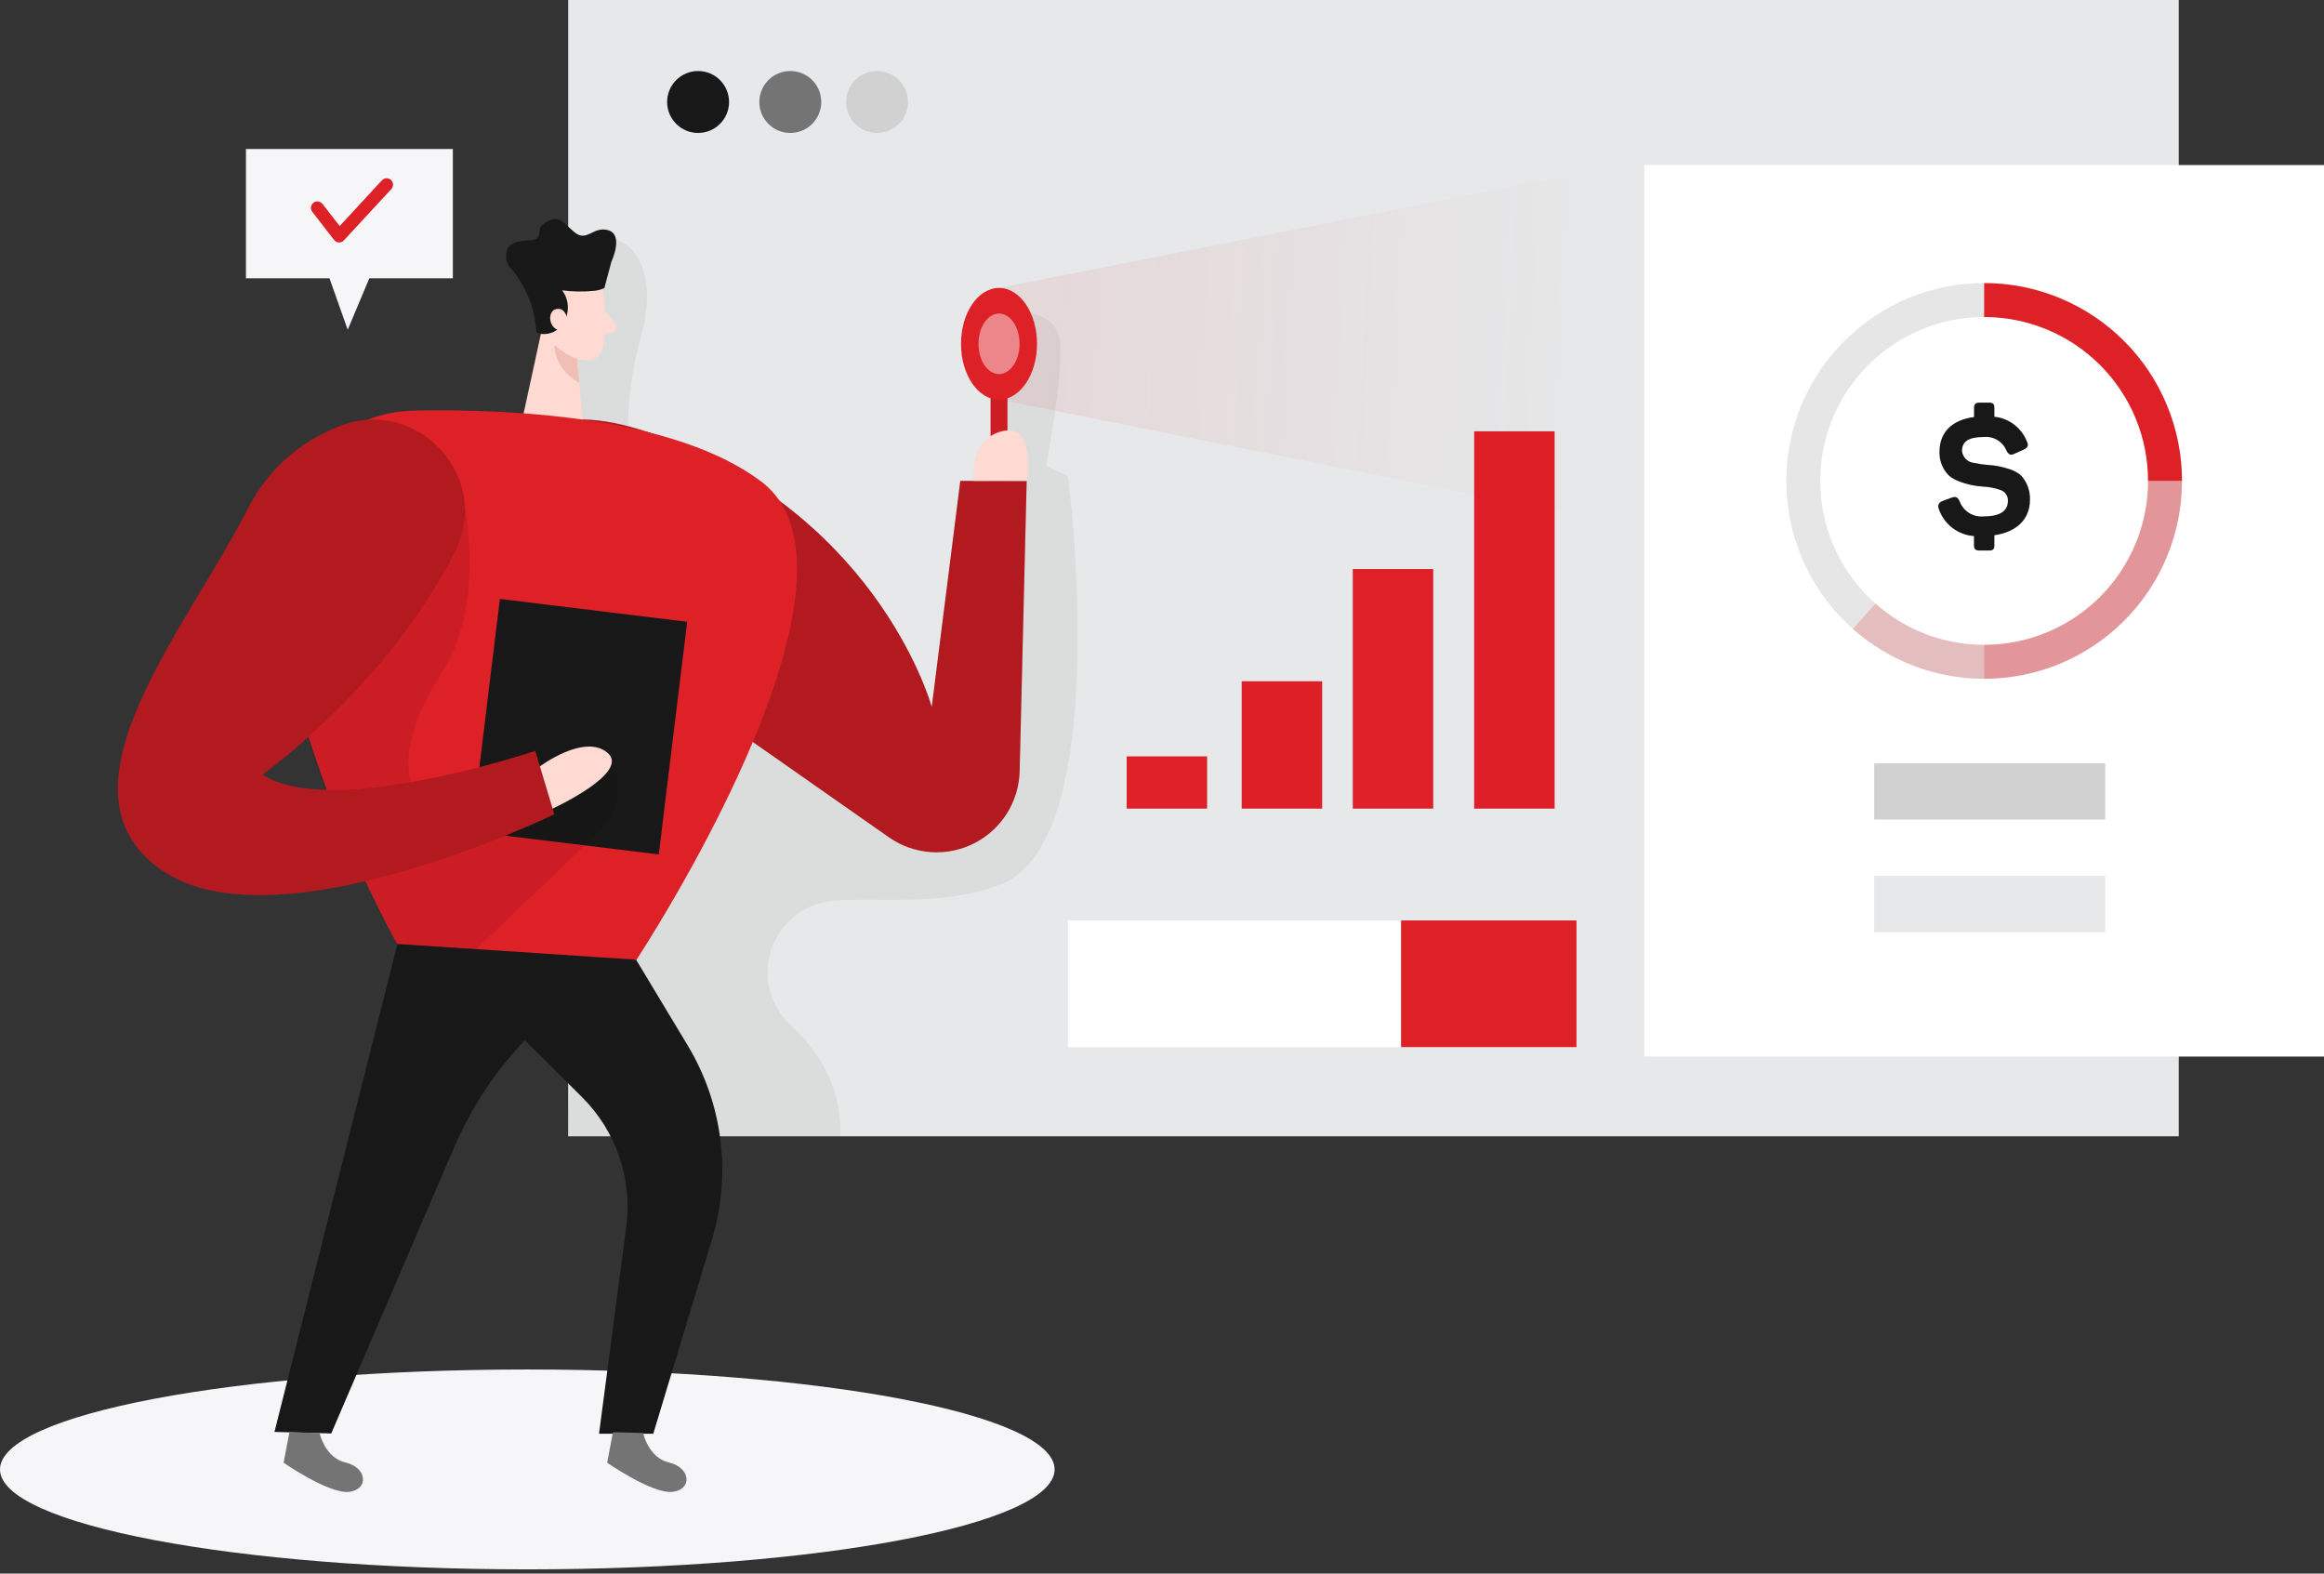 <?xml version="1.0" encoding="UTF-8"?> <svg xmlns="http://www.w3.org/2000/svg" width="548" height="371" viewBox="0 0 548 371" fill="none"><rect x="0" y="0" width="548" height="371" fill="#333333" stroke="none"/><path d="M124.339 370.013C193.009 370.013 248.677 359.463 248.677 346.449C248.677 333.435 193.009 322.886 124.339 322.886C55.668 322.886 0 333.435 0 346.449C0 359.463 55.668 370.013 124.339 370.013Z" fill="#F6F6F8"></path><path d="M513.75 0H133.98V267.91H513.75V0Z" fill="#E6E8E9"></path><path d="M164.612 31.346C168.644 31.346 171.913 28.077 171.913 24.045C171.913 20.012 168.644 16.743 164.612 16.743C160.58 16.743 157.311 20.012 157.311 24.045C157.311 28.077 160.58 31.346 164.612 31.346Z" fill="#181818"></path><path d="M186.351 31.346C190.384 31.346 193.652 28.077 193.652 24.045C193.652 20.012 190.384 16.743 186.351 16.743C182.319 16.743 179.05 20.012 179.05 24.045C179.05 28.077 182.319 31.346 186.351 31.346Z" fill="#747474"></path><path d="M206.812 31.346C210.844 31.346 214.113 28.077 214.113 24.045C214.113 20.012 210.844 16.743 206.812 16.743C202.779 16.743 199.51 20.012 199.51 24.045C199.51 28.077 202.779 31.346 206.812 31.346Z" fill="#D1D1D1"></path><path d="M57.996 35.13V65.613H77.693L81.991 77.743L87.086 65.613H106.783V35.13H57.996Z" fill="#F6F6F8"></path><path d="M79.933 57.166C79.711 57.157 79.494 57.101 79.297 57.001C79.099 56.9 78.925 56.759 78.787 56.586L73.643 49.948C73.518 49.791 73.426 49.61 73.371 49.417C73.317 49.223 73.302 49.021 73.326 48.822C73.351 48.623 73.415 48.43 73.515 48.256C73.615 48.082 73.749 47.929 73.909 47.807C74.068 47.685 74.249 47.596 74.443 47.544C74.637 47.492 74.839 47.479 75.038 47.505C75.236 47.531 75.428 47.596 75.602 47.697C75.775 47.797 75.927 47.93 76.049 48.089L80.098 53.3L90.055 42.514C90.19 42.368 90.353 42.25 90.533 42.167C90.714 42.084 90.909 42.037 91.108 42.029C91.307 42.021 91.505 42.053 91.692 42.122C91.878 42.191 92.049 42.296 92.195 42.431C92.341 42.566 92.459 42.728 92.543 42.909C92.626 43.09 92.673 43.285 92.68 43.484C92.688 43.683 92.656 43.881 92.588 44.068C92.519 44.254 92.413 44.425 92.278 44.572L81.078 56.685C80.932 56.843 80.755 56.967 80.557 57.05C80.36 57.133 80.147 57.173 79.933 57.166V57.166Z" fill="#DE2027"></path><path opacity="0.5" d="M145.313 56.436C145.313 56.436 152.963 58.593 152.532 70.74C152.431 73.491 152.008 76.22 151.271 78.871C148.181 89.505 147.328 100.664 148.765 111.644L148.864 112.325L220.949 183.281L236.182 101.622L237.559 73.86C237.559 73.86 249.573 71.852 249.988 81.277C250.403 90.703 246.669 109.802 246.669 109.802L251.83 112.275C251.83 112.275 262.965 198.165 235.933 208.52C222.127 213.83 207.823 211.424 196.456 212.37C193.178 212.659 190.055 213.897 187.467 215.93C184.88 217.964 182.941 220.707 181.885 223.824C180.83 226.941 180.704 230.298 181.523 233.485C182.343 236.673 184.072 239.553 186.5 241.774C192.54 247.367 198.613 255.979 198.115 267.844H133.98L135.805 215.158L132.486 82.406L145.313 56.436Z" fill="#D1D1D1"></path><path d="M177.108 174.652L209.599 197.402C212.502 199.435 215.901 200.642 219.436 200.896C222.97 201.149 226.508 200.44 229.671 198.843C232.834 197.246 235.506 194.821 237.4 191.826C239.295 188.832 240.342 185.379 240.43 181.837L242.09 113.387H226.442L219.704 166.687C219.704 166.687 207.956 123.26 157.344 103.53C106.733 83.8 111.064 130.927 177.108 174.652Z" fill="#DE2027"></path><path opacity="0.2" d="M177.108 174.652L209.599 197.402C212.502 199.435 215.901 200.642 219.436 200.896C222.97 201.149 226.508 200.44 229.671 198.843C232.834 197.246 235.506 194.821 237.4 191.826C239.295 188.832 240.342 185.379 240.43 181.837L242.09 113.387H226.442L219.704 166.687C219.704 166.687 207.956 123.26 157.344 103.53C106.733 83.8 111.064 130.927 177.108 174.652Z" fill="black"></path><path d="M142.127 68.118C142.785 72.593 142.84 77.136 142.293 81.626C142.201 82.161 142.003 82.673 141.711 83.131C141.419 83.589 141.039 83.984 140.592 84.293C140.146 84.602 139.642 84.819 139.11 84.931C138.579 85.043 138.03 85.047 137.497 84.945C135.774 84.713 134.153 83.991 132.829 82.864C131.505 81.737 130.533 80.253 130.03 78.589L127.192 71.57C126.764 70.12 126.797 68.572 127.288 67.142C127.778 65.712 128.702 64.47 129.93 63.588C134.228 60.02 141.579 63.173 142.127 68.118Z" fill="#FFDAD2"></path><path d="M128.67 73.528L123.011 99.581L137.597 101.671L135.855 81.875L128.67 73.528Z" fill="#FFDAD2"></path><path d="M126.446 77.942C126.459 78.112 126.527 78.273 126.642 78.399C126.756 78.525 126.909 78.61 127.077 78.639C128.23 78.891 129.433 78.758 130.503 78.261C131.574 77.763 132.451 76.928 133.001 75.884C133.661 74.737 133.971 73.421 133.891 72.1C133.811 70.779 133.346 69.51 132.553 68.45C135.045 68.784 137.568 68.823 140.07 68.566C140.915 68.494 141.74 68.275 142.509 67.919L144.169 61.696C144.169 61.696 147.139 55.407 143.472 54.295C139.804 53.184 138.344 57.382 135.274 54.594C132.204 51.806 131.474 50.728 128.537 52.503C125.6 54.279 129.168 56.469 124.239 56.718C119.311 56.967 119.261 59.008 119.394 61.248C119.529 62.009 119.894 62.709 120.439 63.256C123.984 67.369 126.092 72.524 126.446 77.942V77.942Z" fill="#181818"></path><path d="M133.831 75.586C133.831 75.586 133.565 72.466 131.242 72.848C128.919 73.229 129.234 77.826 132.453 77.975L133.831 75.586Z" fill="#FFDAD2"></path><path opacity="0.08" d="M235.568 67.886L382.325 38.913V123.542L235.568 94.221V67.886Z" fill="url(#paint0_linear)"></path><path d="M142.559 73.229L145.015 76.216C145.152 76.387 145.245 76.59 145.283 76.806C145.322 77.022 145.306 77.244 145.237 77.452C145.167 77.66 145.047 77.847 144.886 77.996C144.726 78.146 144.531 78.253 144.318 78.307L141.248 79.07L142.559 73.229Z" fill="#FFDAD2"></path><path opacity="0.31" d="M136.037 84.513C136.037 84.513 134.162 84.264 130.694 81.327C130.694 81.327 130.412 86.654 136.602 90.321L136.037 84.513Z" fill="#CE8172"></path><path d="M66.111 125.484C67.022 117.674 70.738 110.46 76.567 105.183C82.397 99.906 89.943 96.925 97.805 96.793C120.738 96.378 159.203 98.236 179.498 113.536C209.483 136.203 150.027 226.375 150.027 226.375L93.707 222.625C93.707 222.625 61.531 165.84 66.111 125.484Z" fill="#DE2027"></path><path d="M162.036 146.599L117.876 141.208L111.18 196.059L155.34 201.45L162.036 146.599Z" fill="#181818"></path><path opacity="0.08" d="M108.408 113.586C108.408 113.586 116.025 140.485 103.828 159.253C91.632 178.02 95.266 191.578 107.28 191.578C119.294 191.578 143.255 177.489 143.255 177.489L144.168 179.298C145.554 182.036 146.022 185.148 145.502 188.172C144.982 191.197 143.502 193.973 141.281 196.091L112.258 223.82L93.656 222.575C93.656 222.575 75.403 188.64 72.698 173.689C69.993 158.738 108.408 113.586 108.408 113.586Z" fill="black"></path><path d="M107.28 130.047C116.224 112.225 98.004 92.976 79.618 100.676C70.628 104.182 63.213 110.826 58.743 119.377C43.808 148.798 11.184 186.334 38.1 205.118C65.015 223.903 130.711 191.976 130.711 191.976L126.214 177.041C126.214 177.041 78.091 193.27 61.879 182.633C61.862 182.584 91.317 161.841 107.28 130.047Z" fill="#DE2027"></path><path opacity="0.2" d="M107.28 130.047C116.224 112.225 98.004 92.976 79.618 100.676C70.628 104.182 63.213 110.826 58.743 119.377C43.808 148.798 11.184 186.334 38.1 205.118C65.015 223.903 130.711 191.976 130.711 191.976L126.214 177.041C126.214 177.041 78.091 193.27 61.879 182.633C61.862 182.584 91.317 161.841 107.28 130.047Z" fill="black"></path><path d="M127.309 180.692C127.309 180.692 137.829 172.826 143.272 177.506C148.715 182.185 130.296 190.648 130.296 190.648L127.309 180.692Z" fill="#FFDAD2"></path><path d="M93.706 222.575L64.717 337.605L78.108 337.97L107.031 270.631C115.21 251.608 129.925 236.14 148.516 227.022L150.076 226.259L93.706 222.575Z" fill="#181818"></path><path d="M150.026 226.325L162.173 246.504C166.267 253.305 168.891 260.888 169.874 268.765C170.857 276.642 170.178 284.638 167.881 292.237L154.042 338.036H141.248L147.67 289.266C148.405 283.71 147.847 278.06 146.039 272.755C144.232 267.45 141.223 262.635 137.249 258.684L116.025 237.593L150.026 226.325Z" fill="#181818"></path><path d="M237.559 89.989H233.577V113.387H237.559V89.989Z" fill="#DE2027"></path><path opacity="0.08" d="M237.559 89.989H233.577V113.387H237.559V89.989Z" fill="black"></path><path d="M235.567 94.237C240.516 94.237 244.528 88.338 244.528 81.062C244.528 73.785 240.516 67.886 235.567 67.886C230.619 67.886 226.607 73.785 226.607 81.062C226.607 88.338 230.619 94.237 235.567 94.237Z" fill="#DE2027"></path><path opacity="0.46" d="M235.568 88.197C238.244 88.197 240.414 85.002 240.414 81.062C240.414 77.121 238.244 73.926 235.568 73.926C232.892 73.926 230.723 77.121 230.723 81.062C230.723 85.002 232.892 88.197 235.568 88.197Z" fill="white"></path><path d="M75.353 337.854C75.353 337.854 76.564 343.695 81.526 344.84C86.487 345.985 87.085 351.096 82.389 351.726C77.693 352.357 66.873 344.873 66.873 344.873L68.251 337.671L75.353 337.854Z" fill="#747474"></path><path d="M151.653 337.854C151.653 337.854 152.848 343.695 157.809 344.84C162.771 345.985 163.368 351.096 158.672 351.726C153.976 352.357 143.173 344.873 143.173 344.873L144.534 337.671L151.653 337.854Z" fill="#747474"></path><path d="M229.611 113.387C229.611 113.387 228.2 103.746 236.248 101.671C244.296 99.597 242.189 113.387 242.189 113.387H229.611Z" fill="#FFDAD2"></path><path d="M548 38.913H387.735V249.109H548V38.913Z" fill="white"></path><path d="M467.867 156.033C491.42 156.033 510.514 136.94 510.514 113.387C510.514 89.834 491.42 70.74 467.867 70.74C444.314 70.74 425.221 89.834 425.221 113.387C425.221 136.94 444.314 156.033 467.867 156.033Z" stroke="#E6E6E6" stroke-width="8" stroke-miterlimit="10"></path><path opacity="0.2" d="M467.868 156.033C457.439 156.05 447.368 152.229 439.575 145.297" stroke="#DE2027" stroke-width="8" stroke-miterlimit="10"></path><path d="M467.868 70.74C479.178 70.74 490.026 75.233 498.023 83.231C506.021 91.229 510.514 102.076 510.514 113.387" stroke="#DE2027" stroke-width="8" stroke-miterlimit="10"></path><path opacity="0.4" d="M510.514 113.387C510.514 124.697 506.021 135.545 498.023 143.542C490.026 151.54 479.178 156.033 467.868 156.033" stroke="#DE2027" stroke-width="8" stroke-miterlimit="10"></path><path d="M469.029 94.934C469.992 94.934 470.274 95.266 470.274 96.212V98.253C471.954 98.426 473.556 99.056 474.904 100.073C476.252 101.091 477.297 102.459 477.924 104.028C478.421 105.023 478.206 105.554 477.094 106.052L475.053 106.965C474.107 107.429 473.642 107.214 473.111 106.218C472.68 105.188 471.931 104.322 470.972 103.749C470.013 103.175 468.896 102.924 467.785 103.032C464.25 103.032 462.64 104.061 462.64 106.351C462.722 107.073 463.05 107.746 463.571 108.254C464.091 108.762 464.77 109.074 465.495 109.139C466.484 109.356 467.488 109.506 468.498 109.587C470.381 109.686 472.242 110.049 474.024 110.665C474.91 110.959 475.736 111.408 476.463 111.993C477.2 112.768 477.774 113.683 478.153 114.683C478.532 115.683 478.708 116.748 478.67 117.817C478.67 122.347 475.634 125.417 470.274 126.197V128.52C470.274 129.466 469.992 129.798 469.029 129.798H466.756C465.793 129.798 465.461 129.466 465.461 128.52V126.396C463.602 126.263 461.822 125.585 460.347 124.445C458.871 123.306 457.764 121.757 457.164 119.991C456.833 119.078 457.164 118.464 458.127 118.083L460.168 117.336C461.197 116.971 461.661 117.22 462.109 118.249C462.53 119.367 463.308 120.316 464.321 120.949C465.335 121.581 466.529 121.863 467.718 121.75C471.535 121.75 473.46 120.539 473.46 118.083C473.486 117.516 473.325 116.957 473.001 116.492C472.677 116.027 472.208 115.682 471.668 115.511C470.341 115.053 468.955 114.79 467.552 114.731C465.648 114.614 463.773 114.206 461.993 113.519C461.111 113.206 460.291 112.739 459.571 112.142C458.826 111.409 458.243 110.528 457.857 109.557C457.471 108.585 457.292 107.545 457.33 106.5C457.33 102.02 460.168 99.016 465.478 98.319V96.212C465.478 95.266 465.81 94.934 466.772 94.934H469.029Z" fill="#181818"></path><path d="M496.41 179.962H441.932V193.237H496.41V179.962Z" fill="#D1D1D1"></path><path d="M496.41 206.512H441.932V219.787H496.41V206.512Z" fill="#E6E8E9"></path><path d="M371.738 217.016H251.83V246.885H371.738V217.016Z" fill="white"></path><path d="M371.738 217.016H330.369V246.885H371.738V217.016Z" fill="#DE2027"></path><path d="M311.768 160.63H292.801V190.648H311.768V160.63Z" fill="#DE2027"></path><path d="M284.636 178.336H265.669V190.648H284.636V178.336Z" fill="#DE2027"></path><path d="M337.954 134.162H318.987V190.648H337.954V134.162Z" fill="#DE2027"></path><path d="M366.578 101.688H347.612V190.648H366.578V101.688Z" fill="#DE2027"></path><path opacity="0.08" d="M311.768 160.63H292.801V190.648H311.768V160.63Z" fill="#DE2027"></path><path opacity="0.08" d="M366.578 101.688H347.612V190.648H366.578V101.688Z" fill="#DE2027"></path><defs><linearGradient id="paint0_linear" x1="376.866" y1="80.945" x2="246.321" y2="74.308" gradientUnits="userSpaceOnUse"><stop stop-color="#DE2027" stop-opacity="0"></stop><stop offset="1" stop-color="#DE2027"></stop></linearGradient></defs></svg> 